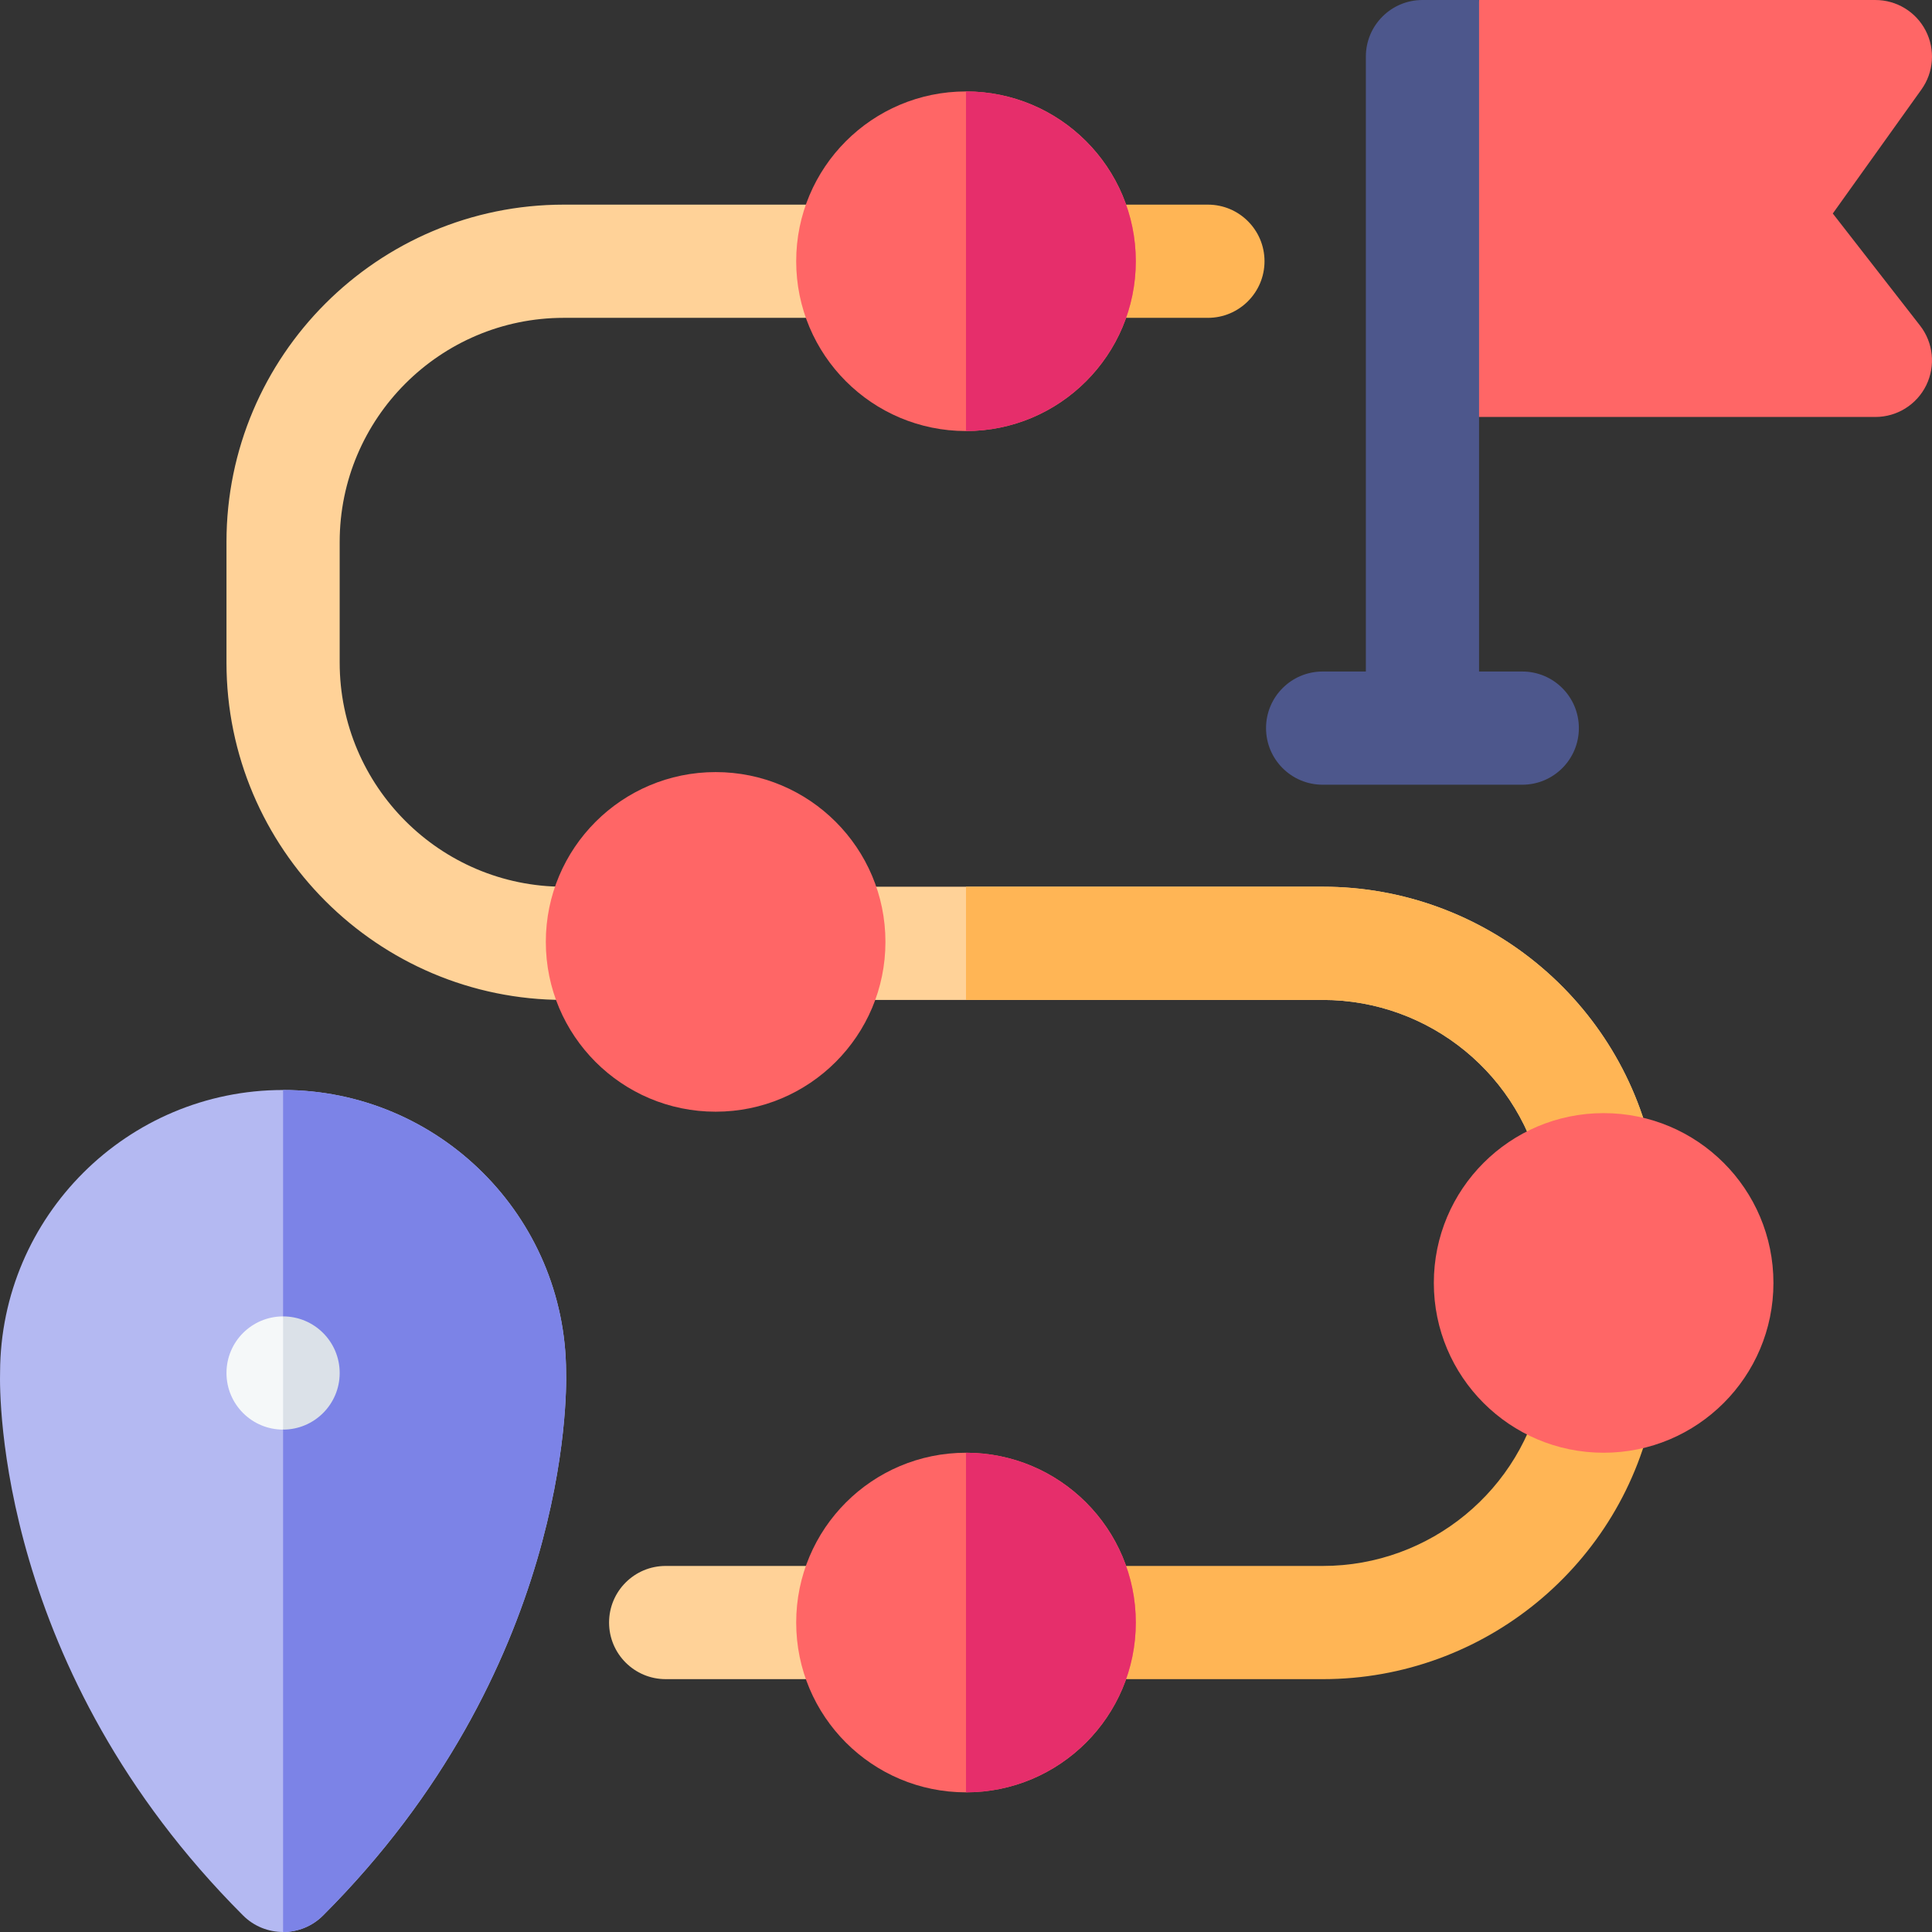 <svg id="Capa_1" enable-background="new 0 0 512.001 512.001" height="512" viewBox="0 0 512.001 512.001" width="512" xmlns="http://www.w3.org/2000/svg"><rect x="0" y="0" width="512.001" height="512.001" fill="#333333" stroke="none"/><g><g><path d="m85.62 507.611c-2.92 2.93-6.76 4.39-10.6 4.39s-7.68-1.46-10.61-4.39c-65.04-65.04-64.56-137.74-64.39-143.99.13-41.25 33.72-74.76 75-74.76 41.27 0 74.87 33.51 75 74.76.17 6.25.64 78.95-64.4 143.99z" fill="#b4b9f2"/></g><path d="m85.62 507.611c-2.92 2.93-6.76 4.39-10.6 4.39v-223.14c41.27 0 74.87 33.51 75 74.76.17 6.25.64 78.95-64.4 143.99z" fill="#7c83e7"/><g><g><path d="m426.46 324.751c-.97.19-1.93.28-2.89.28-7.03 0-13.3-4.97-14.7-12.13-5.42-27.76-29.93-47.91-58.28-47.91h-130.95c-8.28 0-15-6.72-15-15s6.72-15 15-15h130.95c42.67 0 79.56 30.35 87.72 72.17 1.59 8.129-3.72 15.999-11.85 17.59z" fill="#ffd298"/></g></g><path d="m426.46 324.751c-.97.19-1.93.28-2.89.28-7.03 0-13.3-4.97-14.7-12.13-5.42-27.76-29.93-47.91-58.28-47.91h-94.59v-30h94.59c42.67 0 79.56 30.35 87.72 72.17 1.59 8.129-3.72 15.999-11.85 17.59z" fill="#ffb555"/><g><path d="m75.02 348.861c-8.29 0-15 6.71-15 15 0 8.28 6.71 15 15 15l7.5-15z" fill="#f5f8f9"/></g><g><path d="m485.71 56.581 23.49-32.86c3.27-4.57 3.71-10.58 1.14-15.58s-7.72-8.14-13.34-8.14h-105.034l-7.116 19.783v90.717h112.15c5.73 0 10.96-3.26 13.48-8.41 2.51-5.15 1.88-11.28-1.64-15.8z" fill="#f66"/></g><g><g><path d="m226 444.991h-49.59c-8.284 0-15-6.716-15-15s6.716-15 15-15h49.59c8.284 0 15 6.716 15 15s-6.716 15-15 15z" fill="#ffd298"/></g></g><g><g><path d="m350.59 444.991h-64.59c-8.284 0-15-6.716-15-15s6.716-15 15-15h64.59c28.35 0 52.858-20.151 58.278-47.914 1.587-8.131 9.462-13.437 17.596-11.849 8.131 1.587 13.436 9.465 11.848 17.596-8.163 41.817-45.055 72.167-87.722 72.167z" fill="#ffb555"/></g></g><g><g><path d="m320.11 84.231h-34.11c-8.284 0-15-6.716-15-15s6.716-15 15-15h34.11c8.284 0 15 6.716 15 15s-6.716 15-15 15z" fill="#ffb555"/></g></g><g><g><path d="m159.66 264.991h-10.25c-49.29 0-89.391-40.1-89.391-89.39v-31.98c0-49.29 40.101-89.39 89.391-89.39h76.59c8.284 0 15 6.716 15 15s-6.716 15-15 15h-76.59c-32.748 0-59.391 26.642-59.391 59.39v31.98c0 32.748 26.643 59.39 59.391 59.39h10.25c8.284 0 15 6.716 15 15s-6.716 15-15 15z" fill="#ffd298"/></g></g><g><circle cx="256" cy="429.991" fill="#f66" r="45"/></g><g><circle cx="189.65" cy="249.611" fill="#f66" r="45"/></g><g><circle cx="424.98" cy="339.991" fill="#f66" r="45"/></g><g><circle cx="256" cy="69.231" fill="#f66" r="45"/></g><path d="m403.418 177.959h-11.452v-177.958h-15c-8.284 0-15 6.716-15 15v162.958h-11.453c-8.284 0-15 6.716-15 15s6.716 15 15 15h52.905c8.284 0 15-6.716 15-15s-6.716-15-15-15z" fill="#4d578c"/><path d="m301 429.991c0 24.82-20.19 45-45 45v-90c24.81 0 45 20.19 45 45z" fill="#e62e6b"/><path d="m256 114.231v-90c24.81 0 45 20.19 45 45s-20.19 45-45 45z" fill="#e62e6b"/><path d="m90.02 363.861c0 8.28-6.72 15-15 15v-30c8.28 0 15 6.71 15 15z" fill="#dbe1e8"/></g></svg>